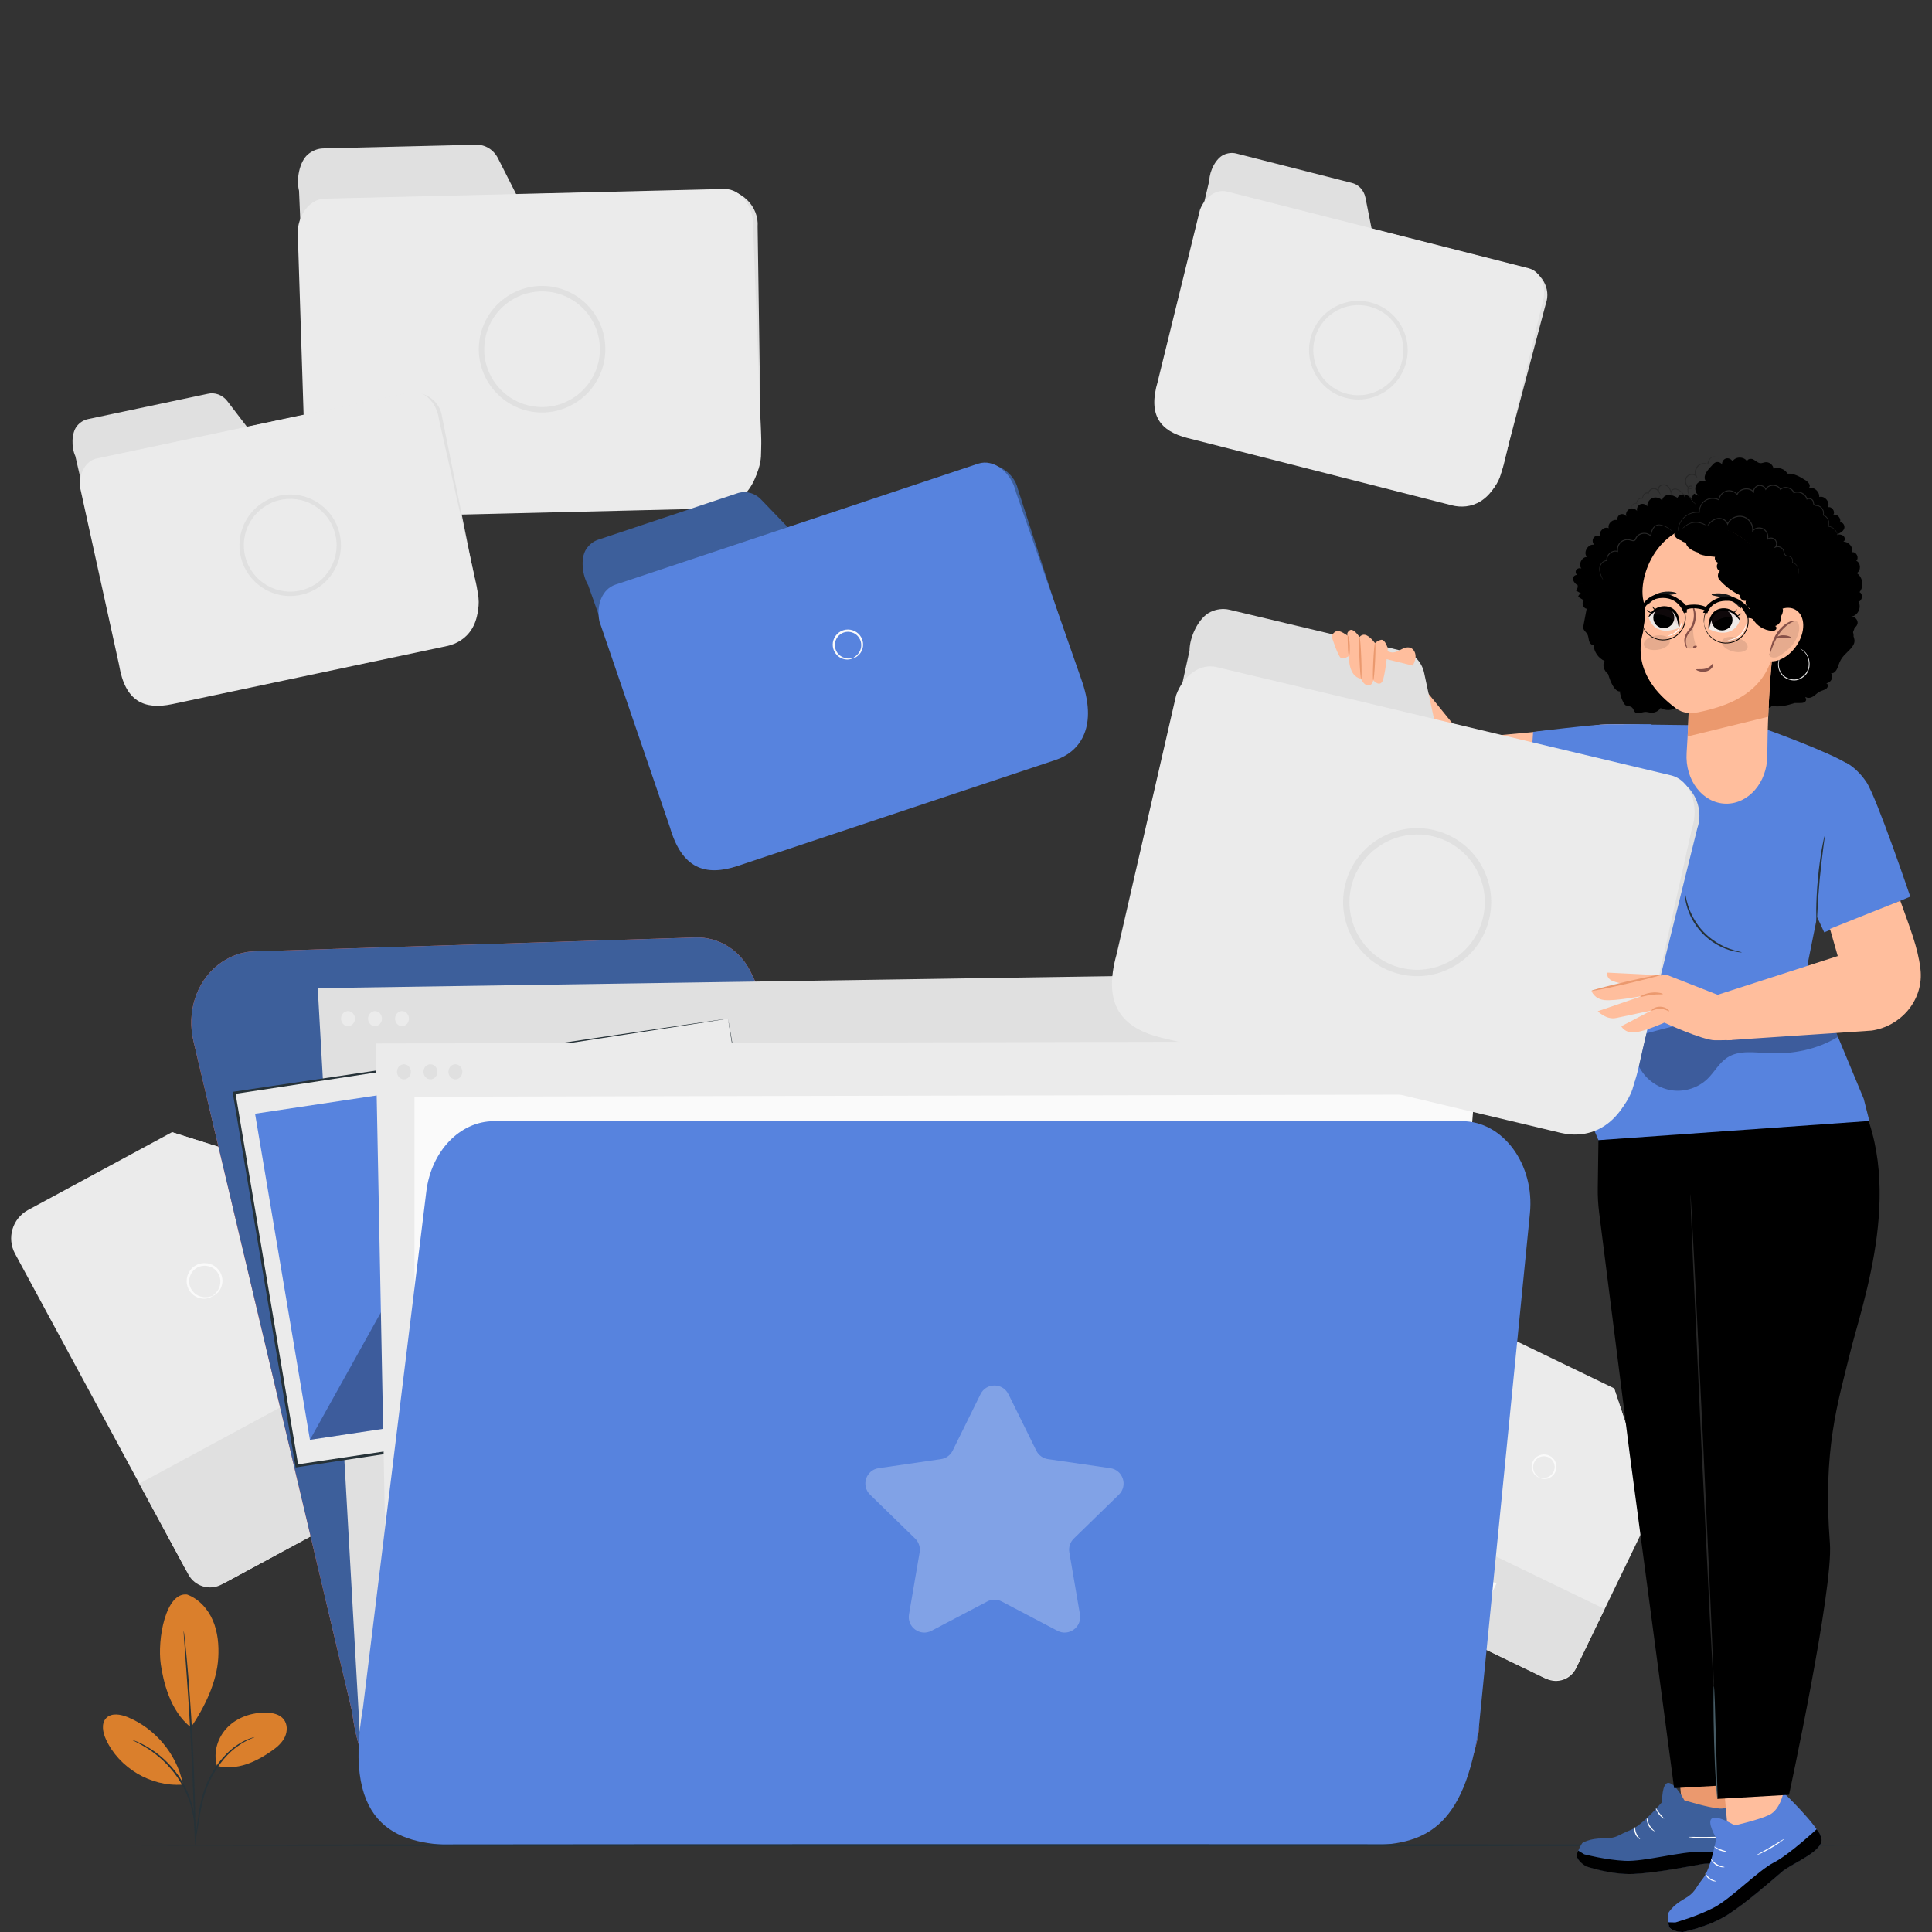<?xml version="1.0" encoding="UTF-8"?>
<svg xmlns="http://www.w3.org/2000/svg" xmlns:xlink="http://www.w3.org/1999/xlink" viewBox="0 0 500 500">
  <rect x="0" y="0" width="500" height="500" fill="#333333" stroke="none"/>
  <defs>
    <style>
      .cls-1 {
        fill: #5780da;
      }

      .cls-2 {
        fill: #fafafa;
      }

      .cls-3 {
        fill: #3d5f9b;
      }

      .cls-4 {
        fill: #263238;
      }

      .cls-5 {
        opacity: .3;
      }

      .cls-6 {
        fill: #eb996e;
      }

      .cls-7 {
        fill: #5783de;
      }

      .cls-8 {
        fill: #fff;
      }

      .cls-9 {
        fill: #efe9e6;
      }

      .cls-10 {
        opacity: .25;
      }

      .cls-11 {
        fill: #da7f2c;
      }

      .cls-12 {
        fill: #e0e0e0;
      }

      .cls-13 {
        fill: #875149;
      }

      .cls-14 {
        fill: none;
      }

      .cls-15 {
        fill: #455a64;
      }

      .cls-16 {
        isolation: isolate;
      }

      .cls-17 {
        fill: #282828;
      }

      .cls-18 {
        fill: #ffbe9d;
      }

      .cls-19 {
        fill: #191919;
      }

      .cls-20 {
        fill: #83495e;
      }

      .cls-21 {
        fill: #ebebeb;
      }

      .cls-22 {
        opacity: .1;
      }

      .cls-23 {
        mix-blend-mode: multiply;
        opacity: .11;
      }

      .cls-24 {
        clip-path: url(#clippath);
      }

      .cls-25 {
        fill: #ff725e;
      }
    </style>
    <clipPath id="clippath">
      <path class="cls-14" d="M426.67,159.7s1.11,5.45,7.89,2.79c.26-2.94-3.13-8.63-7.89-2.79Z"/>
    </clipPath>
  </defs>
  <g class="cls-16">
    <g id="composiciones">
      <g>
        <g>
          <path class="cls-12" d="M300.47,99.83l12.51-53.18c.04-2.35,1.65-5.65,3.72-6.59,1.03-.47,2.17-.61,3.27-.33l29.77,7.58c1.83.4,3.24,1.89,3.63,3.82l1.6,8.04,38.95,9.95c5.29.88,7.49,5.78,6.15,9.44l-11.87,44.85c-1.89,5.18-7.56,8-12.07,6.85l-68.84-17.51c-4.73-1.2-7.66-6.38-6.8-12.93Z"/>
          <path class="cls-21" d="M299.61,98.77l10.94-44.48c1.29-3.41,4.27-5.42,7.01-4.72l78.07,19.86c3.3.84,4.91,5.24,3.44,9.4l-9.86,41.21c-2.61,10.25-8.84,11.92-13.5,10.73l-68.41-17.41c-7.03-1.79-10.27-5.87-7.68-14.6Z"/>
          <path class="cls-12" d="M351.54,103.39c-1.24,0-2.49-.18-3.74-.56-6.73-2.07-10.52-9.22-8.45-15.94,2.06-6.73,9.22-10.52,15.94-8.45,3.26,1,5.93,3.21,7.53,6.22,1.6,3.01,1.92,6.46.92,9.72h0c-1.68,5.48-6.75,9.02-12.21,9.02ZM351.55,78.96c-4.99,0-9.62,3.23-11.16,8.24-1.89,6.15,1.58,12.68,7.72,14.57,6.15,1.89,12.68-1.58,14.57-7.72h0c.91-2.98.61-6.13-.84-8.88-1.46-2.75-3.9-4.77-6.88-5.69-1.14-.35-2.29-.51-3.42-.51Z"/>
        </g>
        <g>
          <path class="cls-21" d="M117.85,377.36l-58.71,31.74c-4.06,2.19-9.12.68-11.32-3.38L3.89,324.46c-2.19-4.06-.68-9.12,3.38-11.32l37.24-20.13,44.88,14.13,31.84,58.9c2.19,4.06.68,9.12-3.38,11.32Z"/>
          <path class="cls-2" d="M55.02,335.38c-.03-.05.31-.25.78-.73.46-.47,1.05-1.3,1.2-2.46.17-1.14-.21-2.63-1.37-3.63-1.12-1.01-3.03-1.36-4.57-.51-1.56.82-2.31,2.61-2.07,4.1.2,1.52,1.24,2.65,2.29,3.14,1.06.51,2.07.47,2.72.35.66-.13,1-.31,1.03-.25.02.03-.28.29-.96.52-.67.22-1.78.35-2.99-.16-1.2-.48-2.45-1.73-2.72-3.49-.31-1.72.55-3.85,2.38-4.82,1.82-1,4.07-.56,5.33.65,1.32,1.19,1.69,2.93,1.43,4.19-.24,1.3-.96,2.15-1.51,2.59-.56.44-.95.55-.96.52Z"/>
          <path class="cls-12" d="M38.91,362.12h83.44v26.74c0,3.51-2.85,6.36-6.36,6.36H45.26c-3.51,0-6.36-2.85-6.36-6.36v-26.74h0Z" transform="translate(-170.36 83.89) rotate(-28.39)"/>
          <path class="cls-21" d="M44.51,293.01l12.36,22.87c2.04,3.77,6.75,5.18,10.53,3.14l21.99-11.88-44.88-14.13Z"/>
          <g>
            <path class="cls-2" d="M75.35,373.02l2.64-1.43,6.17,11.42-2.64,1.43-6.17-11.42Z"/>
            <path class="cls-2" d="M84.49,370.83l1.63,3.02,5.29-2.86,1.15,2.12-5.29,2.86,2.25,4.16-2.64,1.43-6.17-11.42,8.63-4.66,1.15,2.12-5.99,3.24Z"/>
          </g>
        </g>
        <g>
          <path class="cls-21" d="M400.16,434.46l-41.49-20.05c-2.87-1.39-4.07-4.83-2.68-7.7l27.75-57.43c1.39-2.87,4.83-4.07,7.7-2.68l26.31,12.71,10.23,30.83-20.11,41.63c-1.39,2.87-4.83,4.07-7.7,2.68Z"/>
          <path class="cls-2" d="M398.27,382.32s.26.07.72.14c.45.07,1.15.06,1.86-.32.71-.37,1.39-1.18,1.48-2.23.12-1.03-.46-2.24-1.56-2.76-1.09-.54-2.4-.24-3.13.5-.77.73-.98,1.77-.83,2.55.14.8.57,1.35.9,1.66.34.31.58.44.56.48,0,.02-.28-.04-.68-.33-.39-.28-.91-.85-1.12-1.74-.22-.86-.02-2.07.86-2.94.84-.87,2.37-1.25,3.66-.61,1.3.61,1.96,2.05,1.79,3.25-.13,1.22-.96,2.13-1.77,2.5-.82.39-1.59.33-2.06.2-.48-.13-.69-.31-.68-.33Z"/>
          <path class="cls-12" d="M355.58,402.73h57.61v16.49c0,3.51-2.85,6.36-6.36,6.36h-44.89c-3.51,0-6.36-2.85-6.36-6.36v-16.49h0Z" transform="translate(218.45 -125.98) rotate(25.79)"/>
          <path class="cls-21" d="M417.74,359.32l-7.81,16.16c-1.29,2.67-.17,5.87,2.49,7.16l15.54,7.51-10.23-30.83Z"/>
          <g>
            <path class="cls-2" d="M380.1,411.17l1.71.82-1.58,3.27c-1.21.24-2.6,0-3.76-.55-2.54-1.23-3.56-3.87-2.39-6.3,1.18-2.43,3.88-3.27,6.45-2.03,1.42.68,2.36,1.74,2.7,3.03l-1.73.53c-.29-.91-.83-1.52-1.65-1.92-1.57-.76-3.15-.23-3.89,1.31-.73,1.51-.18,3.1,1.37,3.85.51.25,1.02.38,1.62.36l1.14-2.36Z"/>
            <path class="cls-2" d="M385.41,408.92l1.87.9-3.9,8.07-1.87-.9,3.9-8.07Z"/>
          </g>
        </g>
        <g>
          <path class="cls-12" d="M80.36,119.43l-2.97-70.05c-.76-2.92.08-7.55,2.31-9.43,1.11-.94,2.47-1.5,3.93-1.54l39.42-.95c2.4-.13,4.66,1.22,5.81,3.47l4.76,9.39,51.58-1.2c6.85-.75,11.26,4.54,10.87,9.54l.87,59.54c-.54,7.06-6.57,12.5-12.55,12.65l-91.14,2.2c-6.26.15-11.68-5.23-12.89-13.62Z"/>
          <path class="cls-21" d="M78.93,118.43l-1.89-58.76c.42-4.66,3.41-8.17,7.02-8.26l103.36-2.5c4.37-.11,7.89,4.77,7.5,10.42l2.09,54.34c.33,13.57-6.79,17.79-12.97,17.94l-90.57,2.19c-9.31.23-14.73-3.7-14.55-15.38Z"/>
          <path class="cls-12" d="M144.7,106.15c-1.53.43-3.15.64-4.81.6-9.03-.22-16.19-7.75-15.97-16.78.22-9.03,7.75-16.19,16.77-15.97,4.37.11,8.44,1.91,11.46,5.08,3.02,3.17,4.62,7.32,4.51,11.69h0c-.18,7.36-5.22,13.48-11.96,15.37ZM136.25,75.96c-6.16,1.73-10.76,7.32-10.93,14.05-.2,8.25,6.34,15.13,14.59,15.33,8.25.21,15.13-6.34,15.33-14.59h0c.1-4-1.36-7.79-4.12-10.69-2.76-2.9-6.48-4.55-10.47-4.64-1.52-.04-3,.16-4.4.55Z"/>
        </g>
        <g>
          <path class="cls-12" d="M32.12,172.82l-12.63-54.79c-1.03-2.19-1.04-5.97.43-7.78.74-.91,1.73-1.55,2.87-1.79l30.94-6.54c1.87-.46,3.86.27,5.09,1.88l5.13,6.7,40.49-8.52c5.29-1.6,9.54,1.93,9.97,5.92l9.43,46.81c.61,5.64-3.34,10.82-8.04,11.81l-71.53,15.12c-4.91,1.04-9.98-2.41-12.16-8.85Z"/>
          <path class="cls-21" d="M30.85,172.24l-10.12-46.05c-.36-3.73,1.48-6.94,4.32-7.54l81.12-17.15c3.43-.73,6.92,2.6,7.44,7.11l9.63,42.54c2.25,10.65-2.74,15.02-7.59,16.05l-71.08,15.03c-7.3,1.54-12.16-.75-13.73-9.99Z"/>
          <path class="cls-12" d="M80.9,152.9c-1.14.56-2.39.97-3.71,1.18-7.15,1.15-13.9-3.73-15.05-10.88-1.15-7.15,3.73-13.9,10.88-15.05,3.46-.56,6.94.27,9.78,2.32,2.84,2.06,4.72,5.09,5.27,8.56h0c.94,5.83-2.13,11.39-7.17,13.87ZM69.81,130.34c-4.61,2.27-7.41,7.35-6.55,12.68,1.05,6.53,7.22,10.99,13.76,9.94,6.54-1.05,11-7.22,9.94-13.76h0c-.51-3.16-2.22-5.94-4.82-7.82-2.6-1.88-5.77-2.63-8.94-2.12-1.21.19-2.35.56-3.39,1.08Z"/>
        </g>
        <g>
          <path class="cls-3" d="M174.61,214.72l-22.39-63.28c-1.51-2.46-2.05-6.94-.54-9.28.76-1.17,1.84-2.07,3.17-2.51l35.81-11.94c2.16-.8,4.61-.2,6.29,1.54l6.99,7.26,46.87-15.58c6.06-2.61,11.58,1,12.63,5.68l17.52,54.25c1.49,6.61-2.5,13.29-7.93,15.1l-82.8,27.61c-5.69,1.9-12.16-1.51-15.62-8.85Z"/>
          <path class="cls-7" d="M173.37,214.09l-18.23-53.25c-.93-4.38.82-8.44,4.11-9.53l93.9-31.31c3.97-1.33,8.56,2.15,9.79,7.43l17.17,49.15c4.11,12.32-1.22,18.19-6.83,20.06l-82.28,27.44c-8.46,2.82-14.52.75-17.63-9.99Z"/>
          <path class="cls-2" d="M220.62,170.36s.29-.16.75-.49c.45-.32,1.06-.93,1.36-1.88.31-.92.21-2.22-.61-3.22-.78-1-2.32-1.58-3.73-1.09-1.42.46-2.3,1.84-2.33,3.11-.05,1.29.64,2.39,1.45,2.95.81.58,1.66.7,2.21.69.57-.01.88-.11.9-.06.01.03-.28.2-.88.29-.59.09-1.53.03-2.47-.57-.93-.57-1.79-1.8-1.76-3.31-.01-1.48,1.02-3.12,2.69-3.66,1.66-.57,3.47.13,4.35,1.32.93,1.19.98,2.68.58,3.7-.39,1.04-1.11,1.65-1.63,1.94-.53.29-.87.32-.88.29Z"/>
        </g>
        <g>
          <path class="cls-25" d="M91.13,443.04l-41.07-173.64c-1.72-7.27.6-15.1,6.28-19.62,2.84-2.26,6.27-3.57,9.92-3.57l113.7-3.59c6.02-.19,11.6,3.29,14.32,8.94l11.34,23.53,144.4.14c10.6,0,21.74,14.72,20.48,27.07l12.32,144.68c-1.78,17.44-17.18,30.57-32.16,30.57H122.54c-15.67,0-28.91-13.66-31.41-34.51Z"/>
          <path class="cls-3" d="M91.13,443.04l-41.07-173.64c-1.72-7.27.6-15.1,6.28-19.62,2.84-2.26,6.27-3.57,9.92-3.57l113.7-3.59c6.02-.19,11.6,3.29,14.32,8.94l11.34,23.53,144.4.14c10.6,0,21.74,14.72,20.48,27.07l12.32,144.68c-1.78,17.44-17.18,30.57-32.16,30.57H122.54c-15.67,0-28.91-13.66-31.41-34.51Z"/>
          <g>
            <polygon class="cls-12" points="93.09 448.1 82.23 255.73 351.54 251.66 360.98 444.45 93.09 448.1"/>
            <path class="cls-21" d="M91.86,263.62c0,1.07-.81,1.95-1.8,1.95s-1.8-.87-1.8-1.95.81-1.95,1.8-1.95,1.8.87,1.8,1.95Z"/>
            <path class="cls-21" d="M98.85,263.62c0,1.07-.81,1.95-1.8,1.95s-1.8-.87-1.8-1.95.81-1.95,1.8-1.95,1.8.87,1.8,1.95Z"/>
            <path class="cls-21" d="M105.84,263.62c0,1.07-.81,1.95-1.8,1.95s-1.8-.87-1.8-1.95.81-1.95,1.8-1.95,1.8.87,1.8,1.95Z"/>
          </g>
          <g>
            <g>
              <polygon class="cls-21" points="188.4 263.62 204.65 360.16 76.83 379.36 60.58 282.82 188.4 263.62"/>
              <path class="cls-4" d="M188.4,263.62s-.21.04-.62.11c-.42.07-1.01.16-1.79.29-1.59.25-3.92.61-6.94,1.08-6.07.93-14.93,2.29-26.15,4.01-22.44,3.41-54.34,8.26-92.26,14.02l.28-.36c4.85,28.73,10.4,61.67,16.28,96.53h0s-.43-.28-.43-.28c47.32-7.09,91.3-13.67,127.83-19.14l-.26.34c-4.83-29.08-8.83-53.19-11.62-70.04-1.38-8.43-2.47-15.05-3.21-19.58-.36-2.25-.64-3.98-.83-5.17-.19-1.17-.27-1.8-.27-1.8,0,0,.12.57.32,1.72.21,1.17.5,2.88.89,5.1.78,4.51,1.91,11.1,3.36,19.49,2.88,16.89,7,41.04,11.97,70.18l.05.29-.31.05c-36.52,5.5-80.49,12.13-127.81,19.26l-.37.06-.06-.35h0c-5.85-34.87-11.38-67.81-16.2-96.55l-.05-.31.33-.05c38.03-5.65,70.02-10.4,92.53-13.74,11.2-1.65,20.04-2.95,26.11-3.84,3-.43,5.3-.77,6.88-1,.76-.11,1.35-.19,1.76-.25.39-.05.58-.07.58-.07Z"/>
            </g>
            <polygon class="cls-7" points="80.21 372.62 199.05 354.77 184.85 270.38 66.01 288.23 80.21 372.62"/>
            <g class="cls-5">
              <polygon points="80.21 372.62 112.89 313.93 144.13 342.89 158.61 322.73 199.05 354.77 80.21 372.62"/>
            </g>
            <g class="cls-5">
              <path d="M148.44,302.01c.82,4.88-2.7,9.47-7.87,10.25-5.17.78-10.02-2.55-10.84-7.44-.82-4.88,2.7-9.47,7.87-10.25,5.17-.78,10.02,2.55,10.84,7.43Z"/>
            </g>
          </g>
          <polygon class="cls-21" points="100.86 457.23 97.22 270.05 372.67 269.47 371.54 454.44 100.86 457.23"/>
          <path class="cls-12" d="M113.19,277.38c0,1.07-.81,1.95-1.8,1.95s-1.8-.87-1.8-1.95.81-1.95,1.8-1.95,1.8.87,1.8,1.95Z"/>
          <path class="cls-12" d="M119.65,277.38c0,1.07-.81,1.95-1.8,1.95s-1.8-.87-1.8-1.95.81-1.95,1.8-1.95,1.8.87,1.8,1.95Z"/>
          <path class="cls-12" d="M106.34,277.38c0,1.07-.81,1.95-1.8,1.95s-1.8-.87-1.8-1.95.81-1.95,1.8-1.95,1.8.87,1.8,1.95Z"/>
          <polygon class="cls-2" points="107.27 461.79 107.27 283.83 381.58 283.25 366.85 465.62 107.27 461.79"/>
          <path class="cls-7" d="M93.92,442.09l16.41-133.73c1.28-10.46,8.73-18.2,17.5-18.2h250.55c10.6,0,18.82,11.17,17.56,23.86l-13.12,132.12c-3.84,27.48-14.39,31.41-29.37,31.41H119.3c-15.67,0-30.83-3.93-25.39-35.46Z"/>
          <g class="cls-10">
            <path class="cls-8" d="M260.98,360.81l7.21,14.61c.59,1.19,1.72,2.01,3.03,2.2l16.12,2.34c3.3.48,4.61,4.53,2.23,6.85l-11.67,11.37c-.95.92-1.38,2.25-1.16,3.56l2.75,16.06c.56,3.28-2.88,5.79-5.83,4.24l-14.42-7.58c-1.17-.62-2.57-.62-3.74,0l-14.42,7.58c-2.95,1.55-6.39-.95-5.83-4.24l2.75-16.06c.22-1.3-.21-2.63-1.16-3.56l-11.67-11.37c-2.38-2.32-1.07-6.37,2.23-6.85l16.12-2.34c1.31-.19,2.44-1.01,3.03-2.2l7.21-14.61c1.47-2.99,5.73-2.99,7.21,0Z"/>
          </g>
        </g>
        <path class="cls-4" d="M28.95,477.55c0-.16,102.99-.29,230-.29s230.02.13,230.02.29-102.96.29-230.02.29-230-.13-230-.29Z"/>
        <g>
          <path class="cls-6" d="M432.72,438.79c.14,1.05,2.72,30.33,2.72,30.33h13.42l2.35-30.21-18.48-.12Z"/>
          <g>
            <g>
              <path class="cls-3" d="M410.47,482.96s6.48,2.23,12.28,1.97c5.81-.26,14.51-1.96,17.71-2.55,3.2-.59,12.18.87,13.16-2.31.98-3.18-2.52-15.19-2.52-15.19,0,0-2.92,3.42-6.07,3.17-3.15-.25-9.13-2.15-9.13-2.15,0,0-2.23-4.27-4.03-4.5-1.8-.23-1.74,4.98-1.74,4.98,0,0-5.09,6.06-8.28,7.29s-3.4,2.16-6.96,2.11c-3.56-.05-5.4,1.2-5.4,1.2,0,0-1.93,2.86-1.21,3.95.72,1.09,2.19,2.03,2.19,2.03Z"/>
              <path d="M408.24,480.87c.62,1.21,2.21,2.14,2.21,2.14,0,0,6.48,2.23,12.28,1.97,5.81-.26,14.51-1.96,17.71-2.55,3.2-.59,12.18.87,13.16-2.31.28-.87.32-1.77.14-2.7,0,0-9.47,2.14-13.92,1.89-4.44-.25-14.25,2.52-19.27,2.28-5.02-.24-10.55-1.69-10.55-1.69l-1.56-.96c-.27.73-.58,1.23-.2,1.93Z"/>
            </g>
            <path class="cls-8" d="M423.07,472.85c.09,0,.05.82.44,1.68.38.87.99,1.37.93,1.44-.03.07-.79-.35-1.21-1.3-.42-.94-.24-1.83-.17-1.82Z"/>
            <path class="cls-8" d="M426.24,470.38c.09-.01.11.97.67,1.96.54,1,1.35,1.51,1.3,1.58-.02.07-.97-.35-1.56-1.43-.6-1.07-.49-2.13-.41-2.12Z"/>
            <path class="cls-8" d="M428.56,467.99c.08-.04.43.65,1.01,1.38.58.74,1.16,1.23,1.11,1.3-.04.07-.74-.34-1.35-1.11-.61-.77-.85-1.55-.77-1.58Z"/>
            <path class="cls-8" d="M445.27,475.38s-.46.12-1.21.19c-.75.07-1.79.13-2.94.14-1.15,0-2.18-.05-2.92-.11-.74-.07-1.2-.14-1.19-.18.01-.09,1.85.01,4.13,0,2.28,0,4.13-.12,4.13-.03Z"/>
          </g>
          <path class="cls-18" d="M444.52,444.38c.14,1.05,2.72,30.33,2.72,30.33h13.42l2.35-30.21-18.48-.12Z"/>
          <g>
            <g>
              <path class="cls-1" d="M435.51,499.95s6.72-1.32,11.61-4.47c4.89-3.14,11.56-8.99,14.03-11.11,2.47-2.12,10.97-5.37,10.21-8.61-.75-3.24-9.81-11.86-9.81-11.86,0,0-.81,4.42-3.66,5.79-2.85,1.37-8.97,2.73-8.97,2.73,0,0-4.07-2.57-5.75-1.86-1.68.7,1,5.18,1,5.18,0,0-1.35,7.8-3.49,10.46s-1.85,3.58-4.96,5.33c-3.1,1.75-4.07,3.75-4.07,3.75,0,0-.23,3.45.94,4.02,1.17.57,2.91.65,2.91.65Z"/>
              <path d="M432.54,499.26c1.14.74,2.99.74,2.99.74,0,0,6.72-1.32,11.61-4.47,4.89-3.14,11.56-8.99,14.03-11.11,2.47-2.12,10.97-5.37,10.21-8.61-.2-.89-.61-1.69-1.24-2.4,0,0-7.11,6.61-11.08,8.62-3.97,2.01-11.06,9.34-15.52,11.66-4.46,2.32-9.97,3.84-9.97,3.84l-1.83-.05c.13.77.12,1.35.79,1.77Z"/>
            </g>
            <path class="cls-8" d="M441.33,484.87c.08-.05.45.68,1.23,1.23.76.57,1.55.68,1.53.77,0,.08-.86.09-1.7-.52-.84-.6-1.13-1.46-1.06-1.48Z"/>
            <path class="cls-8" d="M442.82,481.14c.07-.06.58.78,1.57,1.35.97.59,1.93.63,1.92.72.02.08-1.01.18-2.06-.45-1.06-.62-1.49-1.6-1.42-1.62Z"/>
            <path class="cls-8" d="M443.63,477.91c.05-.07.7.35,1.57.69.87.35,1.63.48,1.61.57,0,.08-.81.08-1.72-.28-.91-.36-1.51-.91-1.46-.97Z"/>
            <path class="cls-8" d="M461.79,475.9s-.34.33-.95.78c-.61.44-1.48,1.02-2.47,1.59-.99.58-1.91,1.05-2.58,1.37-.68.32-1.11.48-1.12.44-.03-.08,1.61-.92,3.57-2.08,1.96-1.15,3.51-2.18,3.56-2.1Z"/>
          </g>
        </g>
        <g>
          <path d="M479.61,281.4l-65.93,13.39-.18,12.75c-.03,2.09.09,4.18.35,6.25l7.9,62.37,11.51,86.61,11.07-.62.13,3.41,18.54-1.07s11.5-53.23,10.58-65.06c-1.88-24.27,2.09-36.45,5.11-48.87,3.25-13.41,15.19-45.22.91-69.16Z"/>
          <path class="cls-17" d="M437.48,309.01s-.01.11,0,.33c0,.24.01.56.02.97.03.88.08,2.14.13,3.74.14,3.27.33,7.96.57,13.74.53,11.63,1.27,27.65,2.08,45.34.87,17.7,1.65,33.72,2.22,45.35.31,5.78.55,10.47.73,13.74.1,1.6.17,2.85.22,3.73.03.41.05.73.07.97.02.22.03.33.04.33s.01-.11,0-.33c0-.24-.01-.56-.02-.97-.03-.88-.08-2.14-.13-3.74-.14-3.27-.33-7.96-.57-13.74-.53-11.63-1.27-27.65-2.08-45.35-.87-17.69-1.65-33.71-2.22-45.34-.31-5.78-.55-10.47-.73-13.74-.1-1.6-.17-2.85-.22-3.74-.03-.41-.05-.73-.07-.97-.02-.22-.03-.33-.04-.33Z"/>
          <path class="cls-15" d="M443.54,436.37s-.06.41-.07,1.15c0,.84-.01,1.89-.02,3.13,0,2.64.05,6.29.16,10.33.11,4.03.28,7.68.46,10.32.09,1.32.17,2.39.24,3.12.07.74.13,1.14.16,1.14s.04-.41.03-1.15c-.02-.84-.05-1.89-.09-3.13-.08-2.75-.19-6.34-.31-10.32-.12-3.98-.22-7.57-.3-10.32-.06-1.24-.1-2.29-.14-3.13-.04-.74-.08-1.15-.12-1.15Z"/>
        </g>
        <path class="cls-18" d="M379.04,191.09s31.03-2.77,33.86-3.36c2.83-.58,11.5-.22,11.5-.22l-10.14,28.36-41.95-4.85c-7.25-2.38-13.13-15.92-13.13-15.92l-13.76-26.15,14.62-1.29,19.01,23.43Z"/>
        <g>
          <path class="cls-7" d="M456.98,188.71c.54.18,16.66,6,21.34,9.08,3.31,2.17,3.62,7.72,2.01,11.33l-8.03,18.04-4.48,22.3,14.51,34.9,1.46,5.75-70.12,4.96-3.08-7.27,3.66-32.99v-41.47l10.14-25.84,17.37.22,15.21.98Z"/>
          <g class="cls-5">
            <path d="M418.82,270.11c.69-.81,1.78-1.14,2.8-1.44,12.66-3.65,25.56-6.51,38.6-8.35,3.03-.43,6.19-.79,9.09.19,2.9.98,6.21,3.75,5.93,6.8l.42,1.02c-5.3,3.25-11.58,4.51-17.79,4.24-3.7-.16-7.75-.89-10.86,1.13-2.1,1.37-3.31,3.75-5.11,5.5-2.35,2.28-5.77,3.41-9.03,3-3.25-.41-6.28-2.33-8.06-5.08-.99-1.52-1.86-3.47-3.64-3.81-.75-.14-1.59.03-2.23-.38-.9-.57-.83-2-.13-2.81Z"/>
          </g>
          <path class="cls-7" d="M477.69,197.37s2.72,1.14,5.34,5.04,11.35,29.64,11.35,29.64l-22.27,9.24-5.53-11.83,11.11-32.1Z"/>
          <path class="cls-4" d="M472.24,216.27s-.12.3-.25.86c-.13.56-.29,1.37-.47,2.38-.36,2.02-.76,4.82-1.05,7.93-.29,3.11-.41,5.94-.43,7.99-.01,1.02,0,1.85.02,2.42.02.57.05.89.08.89.07,0,.13-1.26.24-3.3.11-2.04.28-4.85.57-7.95.29-3.1.64-5.9.9-7.92.27-2.02.44-3.28.37-3.29Z"/>
          <path class="cls-4" d="M436.05,231.01s-.04.33.01.91c.05.58.18,1.43.45,2.45.53,2.03,1.77,4.77,4.01,7.12,2.24,2.35,4.92,3.72,6.92,4.35,1,.32,1.84.49,2.42.57.58.08.91.09.91.06.02-.09-1.28-.24-3.22-.95-1.93-.7-4.5-2.08-6.67-4.36-2.17-2.28-3.42-4.92-4.03-6.88-.62-1.97-.7-3.27-.79-3.26Z"/>
          <path class="cls-7" d="M416.35,187.44c-3.94.03-19.58,1.97-19.58,1.97l-1.68,25.37,19.17,2.33,13.16-29.67s-7.13-.03-11.06,0Z"/>
        </g>
        <g>
          <path d="M407.08,149.66c.05-.5.6-.9,1.05-.87-.29-.27-.43-.71-.3-1.08.19-.55.92-.83,1.43-.57-.85-1.08.05-2.98,1.43-3-1.07-1.23.36-3.54,1.94-3.13-.5-.44-.6-1.26-.23-1.81s1.17-.76,1.76-.46c-.52-1.18,1.02-2.63,2.17-2.04-.34-1.22,1.11-2.52,2.29-2.05-.18-.58.14-1.28.7-1.52.56-.24,1.29.02,1.58.55-.26-.71.09-1.59.76-1.93.67-.35,1.58-.12,2.02.5-.19-.67.17-1.44.8-1.73s1.45-.04,1.83.54c-.06-.92.53-1.85,1.39-2.18.86-.33,1.92-.04,2.5.69-.06-.82.8-1.47,1.63-1.5.82-.03,1.59.37,2.32.76.26-.67,1.09-.96,1.79-.85.71.11,1.32.54,1.91.95.09-.43.29-.83.59-1.16.43.18.86.37,1.28.55-.86-.54-1.23-1.75-.81-2.68.42-.93,1.56-1.46,2.54-1.17-.76-1,.12-2.39.97-3.31.25-.27.5-.55.75-.82.23-.25.46-.5.76-.65.62-.3,1.44-.02,1.76.59-.12-.67.31-1.4.96-1.61.65-.21,1.43.13,1.72.74.77-1.32,3.04-1.31,3.79.03,0-.69,1.03-.85,1.63-.52.61.33,1.12.92,1.81.95.42.02.82-.18,1.23-.24,1.01-.15,2.05.66,2.16,1.67,1.3-.51,2.92.07,3.61,1.28,1.7-.11,3.27.83,4.71,1.74.69.43,1.44,1.34.86,1.91,1.35-.26,2.77,1.03,2.65,2.4,1.41-.45,2.92,1.36,2.23,2.66,1-.31,2.01,1.07,1.42,1.93,1.05-.3,2.16,1.01,1.69,2,.8-.23,1.43.9,1.09,1.66-.34.76-1.18,1.14-1.94,1.46.61-.06,1.27-.05,1.75.33.47.38.53,1.27-.02,1.53,1.37-.07,2.61,1.37,2.32,2.72,1.08-.19,1.87,1.49,1.04,2.2,1.21.54,1.29,2.57.12,3.2,1.58,1.01,1.94,3.49.72,4.92.97.48.77,2.23-.29,2.48.93,1.45-.18,3.71-1.89,3.86.85-.07,1.67.68,1.69,1.53,0,.57-.35,1.1-.84,1.37,0,.05,0,.11,0,.17-.05.33-.26.62-.33.95,0,.02,0,.05,0,.07.09.26.14.53.13.81,0,.06-.01.12-.02.18.1.33.22.66.25,1,.13,1.56-1.58,2.72-2.7,3.96-.63.7-1.1,1.51-1.38,2.37-.33,1.01-.84,2.39-2,2.25.82.86.04,2.47-1.24,2.59.61.16.52,1.01.04,1.39s-1.17.48-1.73.77c-.62.32-1.07.85-1.65,1.23-.58.38-1.44.57-1.96.16-.03.07-.06.13-.1.19,0,0,0,0,0,0,.35.25.23.84-.12,1.1-.34.25-.81.27-1.23.27-.47,0-.95,0-1.42.01-1.93.62-3.94,1.11-5.89.75-.74.79-2.17.98-3.1.43-1.14.72-2.7.87-3.95.37-1.25-.5-2.13-1.62-2.23-2.84-.57-.1-1.13-.19-1.7-.29-2.07.68-4.13,1.36-6.2,2.04-1.29.42-2.74.85-3.97.36-.86.76-2.35.85-3.28.21-1.22.92-3.11,1.03-4.39.25-.48.81-1.55,1.32-2.55,1.21-.46-.05-.9-.21-1.36-.2-.89.02-1.9.64-2.59.15-.41-.29-.44-.83-.78-1.19-.4-.43-1.1-.48-1.7-.65-.6-.17-1.7-3.08-1.48-3.61-1.43.08-2.48-2.39-3.11-4.5-1.02-.79-1.59-2.29-.9-3.38-1.61-.71-2.76-2.37-2.85-4.12-.59.05-1.04-.55-1.19-1.13-.15-.58-.15-1.21-.45-1.72-.28-.48-.8-.81-.97-1.33-.11-.36-.04-.75.03-1.11.26-1.37.52-2.74.78-4.1-.93-.16-1.39-1.49-.75-2.19-.48-.31-.97-.61-1.45-.92.09-.38.36-.71.71-.88-.43-.24-.86-.48-1.29-.73.4-.36.57-.94.43-1.46.83-.22,1.66-.44,2.49-.66l-2.62.69c-.56-.43-1.1-1.05-1.03-1.75Z"/>
          <path class="cls-17" d="M444.71,118.65s-.07-.07-.21-.18c-.14-.11-.39-.23-.72-.24-.33-.01-.76.09-1.09.44-.33.34-.55.87-.57,1.46v.15s-.14-.06-.14-.06c-.67-.3-1.62-.24-2.31.33-.69.55-1,1.67-.59,2.59l.33.72-.54-.58c-.38-.41-1.08-.49-1.63-.23-.71.28-1.01,1.09-.87,1.78.06.35.21.68.41.95.2.26.48.53.75.53.12,0,.24-.09.27-.19.03-.1-.04-.19-.16-.21-.25-.04-.52.17-.61.42-.2.54-.06,1.11.11,1.59.34.97.86,1.65,1.24,2.08.39.43.65.62.63.64,0,0-.07-.04-.2-.13-.12-.1-.3-.24-.51-.45-.41-.41-.96-1.09-1.34-2.09-.18-.48-.37-1.1-.14-1.73.12-.31.43-.62.85-.56.1.02.21.06.28.16.08.09.1.23.07.34-.07.22-.27.37-.5.37-.22,0-.4-.1-.55-.22-.15-.12-.28-.25-.4-.4-.23-.3-.4-.66-.47-1.05-.07-.39-.04-.81.13-1.19.16-.39.49-.7.88-.87.63-.29,1.45-.21,1.92.3l-.21.14c-.46-1.04-.11-2.26.67-2.87.78-.62,1.82-.67,2.54-.32l-.14.09c.04-.64.28-1.2.66-1.56.37-.37.85-.47,1.2-.44.36.03.62.18.75.31.07.06.11.12.14.16.03.04.04.06.03.07Z"/>
          <path class="cls-17" d="M422.35,131.61s-.03-.04-.07-.14c-.02-.1-.05-.26,0-.45.05-.19.17-.42.39-.61.22-.18.57-.34.95-.21l-.1.08c-.05-.34.08-.73.36-1.02.27-.29.72-.5,1.19-.4l-.12.07c.1-.34.19-.74.47-1.07.14-.17.33-.3.55-.37.22-.07.49-.06.71.08l-.19.08c.09-.62.6-1.19,1.28-1.31.68-.12,1.42.28,1.7.96l.43,1.04-.65-.91c-.09-.13-.16-.29-.19-.45-.09-.53.15-1.07.57-1.37.43-.29.97-.32,1.41-.18.46.14.83.46,1.07.82.24.36.38.77.44,1.16h-.23c.05-.51.49-.83.9-.92.43-.1.83.04,1.15.2.64.35,1.09.79,1.38,1.22.29.43.39.84.38,1.12,0,.14-.02.24-.04.31-.02.07-.03.1-.04.1-.02,0,.03-.15,0-.41-.01-.26-.13-.65-.42-1.05-.29-.39-.75-.82-1.36-1.13-.3-.15-.66-.25-1.01-.16-.34.08-.69.36-.72.74l-.06,1.04-.16-1.03c-.11-.72-.55-1.53-1.36-1.78-.39-.12-.85-.09-1.19.15-.34.23-.54.69-.46,1.11.02.13.08.25.14.35l-.23.12c-.22-.56-.86-.9-1.42-.8-.56.09-1.01.58-1.09,1.09l-.03.19-.16-.1c-.3-.2-.74-.03-.95.23-.24.28-.34.64-.44.98l-.03.1-.1-.02c-.38-.09-.77.08-1.01.32-.25.25-.37.58-.34.87v.13s-.1-.04-.1-.04c-.31-.11-.62,0-.82.16-.21.16-.33.36-.39.54-.11.36.01.56-.02.57Z"/>
          <path class="cls-17" d="M465.27,148.83s.21-.33.21-1.02c-.01-.34-.1-.76-.34-1.18-.24-.42-.66-.85-1.27-1.01l-.08-.02.03-.08c.15-.39.03-.91-.33-1.24-.18-.17-.41-.27-.67-.29-.26-.03-.6-.03-.85-.28-.24-.24-.3-.57-.37-.86-.07-.3-.17-.57-.39-.79-.41-.43-1.13-.64-1.72-.36l-.45.21.32-.38c.38-.46.4-1.24-.03-1.73-.41-.49-1.28-.6-1.82-.18l-.3.23.11-.36c.25-.85-.11-1.9-.92-2.42-.8-.52-2.01-.39-2.7.34l-.26.27.03-.37c.06-.64-.1-1.33-.45-1.93-.32-.54-.78-1-1.32-1.29-.54-.3-1.16-.4-1.75-.34-1.2.12-2.28.89-2.74,1.91l-.13.3-.1-.32c-.17-.55-.63-.96-1.14-1.17-.52-.21-1.09-.25-1.6-.1-1.05.3-1.81,1.11-2.33,1.91l-.06.1-.09-.08c-1.06-.89-2.4-1.16-3.49-1-1.11.15-1.95.72-2.5,1.28-.56.57-.84,1.14-1,1.52-.15.39-.2.62-.21.61,0,0,.02-.23.15-.63.14-.4.41-.99.97-1.58.55-.59,1.41-1.19,2.56-1.36,1.13-.18,2.53.08,3.65,1.01l-.15.02c.53-.83,1.31-1.69,2.44-2.02.56-.16,1.19-.13,1.76.1.56.23,1.09.68,1.28,1.32h-.23c.5-1.13,1.65-1.95,2.94-2.08.64-.07,1.32.05,1.9.37.59.31,1.07.81,1.42,1.38.38.64.55,1.39.48,2.09l-.22-.1c.79-.82,2.11-.96,3.02-.38.91.59,1.3,1.75,1.02,2.7l-.19-.13c.67-.5,1.64-.37,2.14.22.5.6.47,1.48.02,2.03l-.13-.17c.7-.31,1.5-.07,1.96.42.52.51.38,1.28.74,1.66.18.19.46.21.73.24.28.03.57.15.77.35.4.39.53.97.35,1.42l-.05-.1c.65.19,1.08.66,1.33,1.1.25.45.32.89.32,1.24,0,.35-.09.61-.15.78-.08.16-.13.24-.13.24Z"/>
          <path class="cls-17" d="M414.84,150.03s-.09-.12-.22-.37c-.13-.25-.33-.62-.5-1.13-.16-.5-.35-1.18-.14-1.94.11-.37.3-.75.62-1.06.31-.31.76-.55,1.27-.52l-.11.12c-.13-.68.16-1.43.7-1.94.53-.51,1.37-.85,2.18-.59l-.16.14c-.13-.73.07-1.55.56-2.18.49-.64,1.32-1.02,2.15-1.02.33,0,.67.07.97.17.29.09.6.17.79.03.19-.12.25-.46.42-.74.17-.27.4-.49.66-.67,1.03-.68,2.46-.56,3.21.26l-.2.06c.12-.59.27-1.15.52-1.65.24-.5.61-.94,1.1-1.13.48-.21.98-.13,1.39-.02.41.11.78.25,1.09.41.63.31,1.07.67,1.34.92.14.13.24.23.3.31.06.07.09.11.09.12-.03.04-.54-.63-1.79-1.23-.31-.14-.67-.28-1.07-.38-.4-.09-.85-.15-1.27.04-.42.18-.76.58-.98,1.05-.23.48-.37,1.02-.48,1.6l-.04.22-.15-.17c-.66-.72-1.97-.83-2.9-.21-.23.16-.43.36-.58.59-.07.13-.13.24-.19.39-.06.14-.14.31-.31.42-.16.11-.36.13-.53.11-.17-.02-.33-.06-.48-.11-.3-.1-.58-.16-.89-.16-.76,0-1.51.35-1.95.92-.45.57-.63,1.32-.52,1.98l.03.2-.19-.06c-.7-.23-1.46.06-1.95.53-.5.46-.76,1.13-.66,1.73l.02.13h-.13c-.43-.04-.84.16-1.12.44-.29.28-.48.63-.59.97-.21.7-.06,1.36.09,1.85.34,1,.65,1.53.61,1.54Z"/>
          <path class="cls-17" d="M475.59,138.94s.03-.37-.22-1c-.13-.31-.36-.67-.72-1-.36-.32-.87-.61-1.5-.67h-.09s.04-.09.04-.09c.2-.44.22-1.01,0-1.54-.21-.53-.65-1.04-1.28-1.23l-.09-.03.03-.09c.15-.45.09-.98-.17-1.43-.26-.45-.71-.83-1.26-.9-.27-.05-.62,0-.91-.26-.27-.29-.16-.67-.27-.91-.19-.53-.94-.84-1.45-.54l-.13.07-.04-.14c-.32-1.23-1.92-2.1-3.23-1.55l-.12.05-.04-.12c-.41-1.19-2.24-1.73-3.28-.82l-.12.11-.07-.15c-.62-1.25-2.85-1.35-3.58-.03l-.13.24-.1-.25c-.28-.68-1.2-1.12-1.95-.81-.57.23-.97.83-.97,1.43v.35s-.23-.26-.23-.26c-1.1-1.25-3.42-.81-4.02.63l-.08.19-.13-.16c-.67-.8-1.83-1.11-2.77-.79-.94.32-1.63,1.2-1.74,2.13l-.02.17-.15-.08c-1.16-.6-2.58-.45-3.52.25-.96.7-1.44,1.84-1.4,2.87v.11s-.1-.01-.1-.01c-1.45-.15-2.76.37-3.65,1.09-.91.72-1.39,1.65-1.62,2.42-.24.78-.24,1.43-.22,1.86.03.43.09.65.07.66,0,0-.08-.22-.13-.65-.04-.43-.06-1.09.17-1.89.22-.79.7-1.75,1.63-2.51.91-.75,2.26-1.3,3.76-1.16l-.1.1c-.05-1.09.45-2.31,1.46-3.06,1.01-.75,2.51-.92,3.76-.28l-.17.09c.12-1.02.86-1.98,1.89-2.33,1.04-.35,2.29-.02,3.04.86l-.21.03c.34-.81,1.15-1.34,2.01-1.48.85-.15,1.83.07,2.44.78l-.23.09c0-.72.46-1.39,1.13-1.67.9-.37,1.94.14,2.28.95h-.23c.41-.77,1.29-1.12,2.07-1.1.79.01,1.61.41,1.97,1.12l-.2-.04c.58-.52,1.41-.62,2.11-.43.7.18,1.33.68,1.57,1.35l-.16-.07c1.47-.61,3.18.34,3.54,1.71l-.16-.07c.67-.37,1.52,0,1.76.66.11.34.04.67.22.84.17.18.49.17.78.21.63.09,1.13.52,1.4,1,.28.49.35,1.08.17,1.58l-.06-.11c.69.21,1.16.77,1.37,1.34.22.57.19,1.18-.03,1.65l-.05-.09c.66.07,1.19.38,1.55.72.37.35.59.72.71,1.04.13.32.16.59.17.76,0,.18,0,.27,0,.27Z"/>
          <path class="cls-12" d="M465.9,167.9s.07.02.2.07c.13.06.32.16.54.32.43.31,1.03.88,1.38,1.81.31.91.49,2.13.03,3.37-.23.61-.65,1.19-1.2,1.63-.54.45-1.2.82-1.95.96-.76.14-1.5-.03-2.16-.27-.67-.24-1.25-.66-1.65-1.17-.83-1.02-1.03-2.28-.89-3.23.13-.97.53-1.69.9-2.09.18-.21.36-.32.48-.4.13-.06.2-.09.2-.08.02.03-.28.13-.61.55-.33.4-.69,1.11-.79,2.05-.11.92.1,2.11.89,3.06.39.47.93.86,1.56,1.08.63.22,1.34.38,2.02.25.69-.13,1.32-.48,1.83-.9.52-.42.91-.95,1.14-1.52.45-1.15.3-2.34.02-3.22-.31-.89-.87-1.46-1.27-1.79-.41-.33-.69-.45-.68-.47Z"/>
          <g>
            <g>
              <path class="cls-18" d="M436.9,187.78s-.13,2.97-.4,7.06c-.47,7.05,4.18,13.07,10.18,13.15h0c5.82.08,10.64-5.47,10.69-12.33s.38-16.78,1.27-25.5l-21.18,1.12-.56,16.5Z"/>
              <path class="cls-6" d="M457.61,185.5c.15-3.85.53-11.05,1.03-15.34l-21.17.81-.47,13.74s0,2.47-.25,5.88l20.84-5.09Z"/>
              <path class="cls-18" d="M425.33,155.55c.49,2.09.52,4.27.08,6.38-.04.21-.12,1.35-.17,1.56-.58,2.4-3.23,11.22,8.6,19.9,1.63,1.2,3.72,1.34,5.71.93,7.06-1.45,16.36-4.49,19.09-14.34,0,0,4.6-25.79-10.63-32.32-16.22-6.95-24.55,9.86-22.68,17.89Z"/>
            </g>
            <g>
              <path class="cls-19" d="M433.88,153.57c0-.14-.46-.31-1.26-.41-.79-.09-1.93-.11-3.15.27-1.22.38-2.18,1.12-2.68,1.8-.51.68-.58,1.22-.46,1.27.13.07.43-.31.99-.77.55-.47,1.41-.99,2.46-1.32,1.06-.33,2.09-.43,2.85-.52.76-.09,1.25-.17,1.26-.31Z"/>
              <path class="cls-19" d="M442.97,153.89c0,.15.5.27,1.27.41.77.14,1.83.33,2.89.74,1.06.41,1.9,1.01,2.44,1.53.54.51.82.93.96.87.12-.05.08-.6-.39-1.34-.46-.73-1.4-1.56-2.63-2.04-1.23-.47-2.41-.54-3.22-.5-.83.05-1.32.19-1.32.33Z"/>
              <g>
                <g>
                  <path class="cls-9" d="M426.67,159.7s1.11,5.45,7.89,2.79c.26-2.94-3.13-8.63-7.89-2.79Z"/>
                  <path d="M427.42,158.67c.02-.06-.25-.22-.57-.44-.32-.22-.57-.41-.61-.37-.05.04.14.32.48.55.34.24.68.31.7.26Z"/>
                  <g class="cls-24">
                    <circle cx="430.59" cy="159.85" r="2.72"/>
                  </g>
                  <path d="M428.42,158c.05-.04-.09-.3-.31-.59-.22-.29-.45-.49-.5-.46-.05.04.09.3.31.59.22.29.45.49.5.46Z"/>
                  <g class="cls-23">
                    <path class="cls-20" d="M430.94,159.36c1.49.51,2.9,1.59,3.62,3.03.17-2.94-3.12-8.33-7.74-2.87,1.18-.66,2.98-.55,4.12-.16Z"/>
                  </g>
                  <path d="M434.56,162.5c.08,0,.18-.68.07-1.81-.07-.56-.19-1.24-.58-1.94-.37-.69-1.08-1.37-2-1.66-.91-.3-1.84-.26-2.62-.02-.77.25-1.37.67-1.79,1.07-.84.83-1.06,1.53-.98,1.56.09.06.46-.54,1.31-1.2.42-.32.98-.66,1.65-.84.66-.18,1.46-.19,2.2.06.75.24,1.31.75,1.67,1.33.36.58.53,1.19.65,1.71.22,1.05.31,1.74.41,1.73Z"/>
                </g>
                <g>
                  <path d="M449.46,159.45c.02.06.35,0,.69-.2.34-.2.54-.46.49-.5-.05-.04-.3.13-.61.31-.32.19-.59.33-.57.39Z"/>
                  <path d="M448.63,158.7s.28-.15.53-.42c.24-.27.4-.53.35-.57-.05-.04-.28.15-.53.42-.24.27-.4.53-.35.57Z"/>
                  <path class="cls-9" d="M450.27,160.52s-1.48,5.36-8.06,2.25c-.06-2.95,3.71-8.4,8.06-2.25Z"/>
                  <circle cx="445.65" cy="160.43" r="2.72"/>
                  <g class="cls-23">
                    <path class="cls-20" d="M446.04,159.89c-1.52.41-3.01,1.39-3.82,2.78.03-2.94,3.68-8.1,7.92-2.34-1.14-.74-2.94-.75-4.1-.44Z"/>
                  </g>
                  <path d="M442.21,162.77c.11.01.23-.67.53-1.7.16-.51.37-1.12.76-1.67.39-.55.98-1.02,1.75-1.21.76-.2,1.55-.13,2.2.09.66.23,1.19.59,1.59.95.8.72,1.13,1.34,1.23,1.29.07-.03-.09-.74-.88-1.62-.39-.43-.96-.89-1.71-1.19-.75-.3-1.69-.4-2.61-.16-.93.22-1.69.85-2.1,1.52-.43.67-.6,1.35-.71,1.9-.18,1.11-.13,1.8-.05,1.81Z"/>
                </g>
              </g>
            </g>
            <ellipse class="cls-22" cx="448.95" cy="166.79" rx="1.86" ry="3.41" transform="translate(177.88 561.63) rotate(-75.91)"/>
            <ellipse class="cls-22" cx="428.78" cy="166.36" rx="3.41" ry="1.86" transform="translate(-20.87 69.71) rotate(-9.08)"/>
            <g>
              <path class="cls-18" d="M456.28,161.52c-2.36,3.5-2.43,7.45,0,9.03,2.43,1.58,6.31.03,8.67-3.47,2.36-3.5,2.3-7.61-.13-9.19-2.43-1.58-6.19.13-8.54,3.63Z"/>
              <g class="cls-22">
                <path d="M457.88,169.61c.54-1.7,1.21-3.36,2-4.96.24-.49.49-.97.84-1.39.39-.48.88-.86,1.37-1.24.62-.48,1.26-.97,2.01-1.2.3-.09.63-.14.91,0,.29.15.44.48.52.79.36,1.38-.15,2.64-.73,3.88-.62,1.34-1.91,2.53-3.08,3.43-.99.75-2.19,1.69-3.51,1.05"/>
              </g>
              <path class="cls-13" d="M461.3,164.4c-.49.03-.93.17-1.27.33.09-.15.17-.3.26-.45.86-1.35,1.94-2.34,2.83-2.89.88-.6,1.55-.63,1.55-.71,0-.04-.17-.1-.49-.07-.32.02-.78.15-1.27.41-1.01.49-2.23,1.51-3.14,2.94-.91,1.43-1.33,2.9-1.56,3.94-.23,1.05-.29,1.72-.29,1.72,0,0,.29-.81.59-1.63.29-.77.68-1.75,1.24-2.78.01,0,.02,0,.03,0,.41-.08.96-.15,1.56-.19,1.21-.09,2.19.21,2.26.05.08-.14-.92-.74-2.3-.65Z"/>
            </g>
            <path class="cls-13" d="M438.97,173.27c-.03.1.23.27.7.42.47.14,1.19.26,1.98.05.8-.21,1.37-.74,1.6-1.21.24-.47.17-.81.07-.82-.11-.02-.24.23-.52.53-.28.29-.76.63-1.36.79-.61.16-1.23.15-1.68.15-.46,0-.76,0-.79.1Z"/>
            <g>
              <g class="cls-22">
                <path d="M438.26,161.03s-.44,1.79-1.82,3.13c-.75.74-.42,2.02-.09,3.01.11.34.4.54.75.66.72.24,1.83-.56,1.63-1.28-.26-.95-.88-3.01-.27-5.27l-.21-.25Z"/>
              </g>
              <path class="cls-13" d="M436.7,167.8c.09-.04-.36-.64-.39-1.72-.01-.53.1-1.17.46-1.76.35-.6.98-1.18,1.4-2,.43-.8.62-1.65.68-2.42.04-.77-.06-1.47-.22-2.03-.34-1.12-.85-1.67-.89-1.63-.08.05.29.65.51,1.72.11.53.16,1.18.09,1.9-.08.71-.27,1.48-.66,2.2-.36.73-.97,1.3-1.35,2.01-.39.71-.48,1.45-.41,2.04.07.59.27,1.04.44,1.32.18.28.32.4.35.38Z"/>
              <path class="cls-13" d="M439.14,167.21c-.07-.14-.31-.16-.55-.09-.24.06-.43.2-.43.35,0,.15.27.26.57.18.3-.08.47-.3.4-.44Z"/>
            </g>
          </g>
          <path d="M459.41,155.29c-.13-9.99-7.67-18.58-17.63-19.39-3.39-.28-6.39.4-8.22,1.98-.65.37.18,1.27.41,1.43,1.69,1.15,3.66,1.02,5.68,1.49,2.02.47,4.13,1.32,5.17,3.11,1.11,1.9.71,4.38,1.72,6.34,1.74,3.37,6.82,3.86,8.53,7.24,1.3,2.55-.32,3.66,2,5.35.44.32,1.01-2.95,2.38-4.5l-.04-3.04Z"/>
        </g>
        <path d="M460.96,160.11c-.07.88-.73,1.68-1.59,1.91.4.04.5.66.21.95-.28.29-.74.31-1.14.28-1.96-.17-3.8-1.33-4.79-3.02-1.07-.36-1.51-1.9-.79-2.77-.79-.25-1.28-1.2-1.02-1.99-.8.2-1.67-.6-1.54-1.42-2.03-.97-3.86-2.35-5.34-4.04-.53-.64-.47-1.69.15-2.25-.85-.26-1.09-1.58-.39-2.12-.65-.13-1.09-.9-.87-1.53-.73-.06-4.39-.37-4.38-1.1-2.04-.62-2.98-1.65-3.06-2.23-.08-.55-1.15-.43-1.22-.98-.09-.74.89-1.11,1.64-1.14,2.23-.09,4.48.37,6.49,1.35,2.31,1.12,4.26,2.86,6.17,4.58.87.79,1.74,1.57,2.61,2.36.66.6,1.38,1.4,1.13,2.25.63-.32,1.39.24,1.69.88.3.64.35,1.39.69,2.01.3.55.81.96,1.22,1.44.41.48.74,1.12.56,1.73,1.08-.14,2.22.58,2.55,1.62.57-.37,1.36.21,1.47.88.1.67-.24,1.32-.57,1.91"/>
        <g>
          <path d="M441.04,161.47s-.07-.51.04-1.41c.11-.88.51-2.21,1.66-3.35.57-.56,1.32-1.07,2.22-1.35.89-.28,1.93-.39,2.96-.14.52.11,1.03.3,1.51.57.49.26.94.61,1.33,1.03.81.82,1.35,1.94,1.52,3.14.15,1.21-.08,2.43-.64,3.43-.27.51-.62.96-1.02,1.34-.39.39-.83.71-1.31.95-.93.51-1.96.68-2.89.64-.94-.04-1.8-.33-2.49-.72-1.41-.8-2.15-1.97-2.49-2.79-.34-.84-.37-1.35-.41-1.35,0,0,0,.13.04.36.02.12.04.27.09.44.05.17.09.37.18.58.31.85,1.04,2.07,2.49,2.91.71.41,1.59.72,2.57.77.97.04,2.04-.13,3.01-.65.49-.25.95-.58,1.36-.98.42-.4.78-.87,1.06-1.39.59-1.04.83-2.32.67-3.58-.18-1.26-.75-2.43-1.59-3.28-.41-.43-.89-.79-1.39-1.06-.5-.28-1.04-.48-1.58-.59-1.08-.25-2.15-.13-3.07.17-.93.3-1.7.84-2.28,1.42-1.17,1.19-1.55,2.56-1.63,3.46-.03.23-.03.43-.02.61,0,.18,0,.33.03.45.03.24.05.36.06.36Z"/>
          <path d="M424.76,160.67s-.07-.51.04-1.41c.11-.88.51-2.21,1.66-3.35.57-.56,1.32-1.07,2.22-1.35.89-.28,1.93-.39,2.96-.14.52.11,1.03.3,1.51.57.49.26.94.61,1.33,1.03.81.82,1.35,1.94,1.52,3.14.15,1.21-.08,2.43-.64,3.43-.27.51-.62.96-1.02,1.34-.39.39-.83.71-1.31.95-.93.51-1.96.68-2.89.64-.94-.04-1.8-.33-2.49-.72-1.41-.8-2.15-1.97-2.49-2.79-.34-.84-.37-1.35-.41-1.35,0,0,0,.13.04.36.02.12.04.27.09.44.05.17.09.37.18.58.31.85,1.04,2.07,2.49,2.91.71.41,1.59.72,2.57.77.97.04,2.04-.13,3.01-.65.49-.25.95-.58,1.36-.98.42-.4.78-.87,1.06-1.39.59-1.04.83-2.32.67-3.58-.18-1.26-.75-2.43-1.59-3.28-.41-.43-.89-.79-1.39-1.06-.5-.28-1.04-.48-1.58-.59-1.08-.25-2.15-.13-3.07.17-.93.3-1.7.84-2.28,1.42-1.17,1.19-1.55,2.56-1.63,3.46-.03.23-.03.43-.03.61,0,.18,0,.33.03.45.03.24.05.36.06.36Z"/>
          <path d="M425.25,156.29s1.63-2.72,5.07-2.64c3.57.08,6.02,3.03,6.02,3.03,3.29-.67,5.13.4,5.13.4,0,0,1.79-2.68,5.64-2.72,3.24-.03,5.64,3.24,5.64,3.24l2.56.37-.26,2.28-2.88-.35s-1.19-4.17-4.73-4.4c-4.76-.31-5.57,3.2-5.57,3.2l-1.13-.13.36-.67s-2.66-.96-4.54-.18l-.02.82-.81.04s-1.19-3.88-5.44-3.84c-4.84.05-5.38,4.68-5.38,4.68l-1.9-.21.07-2.25,2.15-.66Z"/>
          <path class="cls-8" d="M447.01,165.7s.4.08,1.05-.05c.64-.12,1.51-.45,2.27-1.11.76-.66,1.22-1.48,1.42-2.09.21-.62.22-1.03.19-1.03-.04,0-.11.39-.36.97-.24.58-.7,1.34-1.42,1.97-.72.63-1.54.97-2.15,1.13-.61.16-1.01.18-1.01.22Z"/>
          <path class="cls-8" d="M431.61,164.56s.33.03.83-.12c.49-.15,1.16-.48,1.72-1.06.56-.57.89-1.24,1.03-1.74.15-.5.14-.83.11-.83-.04,0-.1.31-.28.77-.18.46-.51,1.08-1.04,1.62-.53.54-1.14.88-1.61,1.06-.46.19-.77.25-.77.29Z"/>
        </g>
        <path class="cls-18" d="M444.53,257.45l31.08-10.02-2.01-7.03,18.2-7.28c2.58,7.26,4.49,11.97,5.19,17.45.04.33.07.66.09.99.47,7.52-5.21,14.04-12.67,15.15l-37.49,2.51-2.4-11.78Z"/>
        <g>
          <polygon class="cls-15" points="290.19 260.39 347.64 212.26 366.08 255.19 389.04 239.97 415.25 289.87 290.19 260.39"/>
          <path class="cls-15" d="M387.87,214.18c-1.28,5.44-6.73,8.81-12.17,7.53-5.44-1.28-8.81-6.73-7.53-12.17,1.28-5.44,6.73-8.81,12.17-7.53,5.44,1.28,8.81,6.73,7.53,12.17Z"/>
          <g class="cls-5">
            <polygon points="290.19 260.39 347.64 212.26 366.08 255.19 389.04 239.97 415.25 289.87 290.19 260.39"/>
          </g>
          <g class="cls-5">
            <path d="M387.87,214.18c-1.28,5.44-6.73,8.81-12.17,7.53-5.44-1.28-8.81-6.73-7.53-12.17,1.28-5.44,6.73-8.81,12.17-7.53,5.44,1.28,8.81,6.73,7.53,12.17Z"/>
          </g>
          <g>
            <path class="cls-12" d="M290.3,248.45l17.55-80.1c.01-3.52,2.35-8.52,5.43-9.98,1.54-.73,3.24-.96,4.9-.57l44.86,10.69c2.76.56,4.91,2.77,5.53,5.66l2.58,12.04,58.69,14.04c7.97,1.2,11.37,8.5,9.45,14.03l-16.79,67.59c-2.72,7.82-11.16,12.18-17.97,10.56l-103.73-24.71c-7.12-1.7-11.65-9.41-10.51-19.25Z"/>
            <path class="cls-21" d="M288.99,246.89l15.4-67.01c1.86-5.14,6.29-8.23,10.41-7.25l117.64,28.03c4.98,1.19,7.49,7.75,5.37,14.03l-13.86,62.08c-3.68,15.44-12.99,18.09-20.02,16.42l-103.08-24.56c-10.59-2.52-15.55-8.58-11.86-21.73Z"/>
            <path class="cls-12" d="M367.03,252.63c-1.86.03-3.75-.22-5.62-.76-10.14-2.95-16-13.6-13.05-23.74,2.95-10.14,13.59-16,23.74-13.05,4.91,1.43,8.98,4.68,11.44,9.17,2.47,4.48,3.04,9.66,1.61,14.57h0c-2.4,8.27-9.92,13.69-18.11,13.81ZM366.49,215.97c-7.49.11-14.36,5.07-16.55,12.62-2.69,9.27,2.66,19,11.93,21.69,9.27,2.7,19-2.66,21.7-11.93h0c1.3-4.49.78-9.22-1.47-13.32-2.25-4.1-5.97-7.07-10.46-8.38-1.71-.5-3.44-.72-5.14-.69Z"/>
          </g>
        </g>
        <g>
          <path class="cls-18" d="M365.54,172.47c.41-.82.81-1.7.81-2.62,0-.92-.48-1.91-1.36-2.21-.8-.28-1.67.07-2.42.46s-1.54.83-2.38.75c-.63-.06-1.19-.41-1.8-.55-.61-.13-1.41.07-1.56.68-.1.41.14.83.48,1.08.34.25.76.35,1.16.45,2.46.6,4.92,1.2,7.38,1.8"/>
          <g>
            <path class="cls-18" d="M344.6,164.62s1.76,5.64,2.59,5.77c.84.13,1.93-.64,1.93-.64,0,0-.31,5.26,3.1,5.91,0,0,.63,1.6,1.8,1.72,1.17.12,1.37-1.35,1.37-1.35,0,0,1.88,2.18,2.58-.24.7-2.42,1.2-7.95,1.2-7.95,0,0-.7-2.49-1.75-2.25-1.05.24-1.56.86-1.56.86,0,0-1-1.44-2.15-2.01-1.14-.57-1.87.42-1.87.42,0,0-1.59-2.44-2.56-1.73-.97.71-.51,1.39-.51,1.39,0,0-2.06-1.57-2.94-1.17-.88.4-1.24,1.28-1.24,1.28Z"/>
            <path class="cls-6" d="M355.4,176.02c.13,0,.34-2.16.47-4.83.13-2.67.13-4.85,0-4.85-.13,0-.34,2.16-.47,4.83-.13,2.67-.13,4.85,0,4.85Z"/>
            <path class="cls-6" d="M349.13,169.74c.12,0,.23-1.17.19-2.63-.04-1.46-.36-2.63-.49-2.6-.13.03-.03,1.18,0,2.61.04,1.43.15,2.61.29,2.61Z"/>
            <path class="cls-6" d="M352.27,175.7c.13,0,.14-2.44.03-5.43-.12-3-.32-5.42-.45-5.41-.13,0-.14,2.44-.03,5.43.12,2.99.32,5.42.45,5.41Z"/>
          </g>
        </g>
        <g>
          <path class="cls-18" d="M444.53,257.45l-13.43-5.26-19.21,4.28s.65,2.07,3.36,2.35c2.71.29,9.79-1.07,9.79-1.07l-11.54,3.95s2.2,2.32,4.79,1.75c2.59-.57,9.06-1.91,9.06-1.91l-7.76,4.05s.86,1.85,3.57,1.57c2.71-.29,7.57-2.5,7.57-2.5,0,0,9.96,4.56,13.08,4.56s4.44-.09,4.44-.09l-3.72-11.69Z"/>
          <path class="cls-18" d="M430.07,252.42c.08-.02-14.04-.71-14.04-.71,0,0-.44.96.7,1.83,1.13.87,5.49,1.4,5.49,1.4l7.85-2.51Z"/>
          <path class="cls-6" d="M430.31,252.14c.02.08-.99.39-2.65.82-1.66.44-3.95,1-6.5,1.6-2.55.59-4.86,1.1-6.54,1.43-1.68.34-2.72.51-2.74.43s1-.39,2.66-.82c1.66-.44,3.95-1,6.49-1.59,2.54-.59,4.85-1.09,6.53-1.43,1.68-.34,2.73-.51,2.75-.43Z"/>
          <path class="cls-6" d="M430.35,257.26c-.03.16-1.35,0-2.95.21-1.6.19-2.84.67-2.91.52-.08-.13,1.13-.88,2.84-1.09,1.71-.22,3.06.22,3.02.36Z"/>
          <path class="cls-6" d="M431.99,261.69c-.11.12-.98-.56-2.27-.59-1.29-.06-2.21.56-2.31.43-.05-.05.13-.3.53-.56.4-.25,1.06-.47,1.79-.44.74.03,1.37.29,1.76.57.39.28.54.54.49.59Z"/>
        </g>
        <g>
          <path class="cls-11" d="M48.41,412.66c3.06,1.12,5.42,3.75,6.69,6.75,1.28,3,1.57,6.34,1.39,9.59-.35,6.3-3.53,12.82-7.07,18.04-5.53-4.29-7.21-12.24-7.81-16.33-.94-6.46,1.27-18.7,6.79-18.05"/>
          <path class="cls-11" d="M56.15,457.01c-1.05-3.49.2-7.45,2.77-10.03,2.57-2.58,6.31-3.82,9.95-3.75,1.68.03,3.52.41,4.56,1.74.97,1.24.98,3.04.33,4.48-.65,1.43-1.85,2.55-3.13,3.46-4.4,3.13-9.23,5.35-14.48,4.1"/>
          <path class="cls-4" d="M50.51,476.59s.01-.47.11-1.29c.11-.91.26-2.09.44-3.51.41-2.94.92-7.14,2.94-11.31,1.99-4.16,4.94-7.3,7.47-8.93,1.26-.83,2.37-1.34,3.16-1.62.39-.16.71-.23.92-.29.21-.06.33-.08.33-.07.04.1-1.8.54-4.23,2.25-2.44,1.66-5.28,4.77-7.24,8.86-1.98,4.08-2.54,8.23-3.03,11.15-.23,1.47-.43,2.67-.58,3.49-.15.82-.26,1.27-.29,1.27Z"/>
          <path class="cls-4" d="M47.55,422.14s.05.19.1.56c.05.42.11.95.19,1.61.16,1.4.36,3.42.58,5.92.45,5,.98,11.92,1.39,19.58.41,7.66.62,14.6.71,19.62.04,2.51.06,4.54.05,5.95,0,.66-.01,1.2-.02,1.62,0,.37-.02.56-.04.56-.02,0-.03-.19-.06-.56-.02-.42-.04-.95-.07-1.62-.05-1.46-.12-3.48-.2-5.94-.17-5.02-.43-11.95-.84-19.6-.41-7.65-.89-14.57-1.26-19.58-.18-2.46-.33-4.47-.44-5.93-.04-.66-.08-1.2-.1-1.61-.02-.37-.02-.56,0-.57Z"/>
          <path class="cls-11" d="M47.26,461.35c-1.64-7.5-7.14-14.05-14.24-16.96-1.81-.74-4.14-1.16-5.51.23-1.37,1.4-.91,3.73-.1,5.51,3.39,7.41,11.63,12.3,19.75,11.73"/>
          <path class="cls-4" d="M34.22,450.28s.42.12,1.15.42c.37.15.81.33,1.3.6.49.27,1.08.52,1.67.92.6.37,1.26.77,1.92,1.28.68.47,1.36,1.05,2.06,1.67,1.38,1.26,2.77,2.78,4,4.56,1.21,1.79,2.11,3.65,2.77,5.4.3.88.59,1.72.77,2.54.23.8.34,1.57.45,2.26.14.69.14,1.34.2,1.89.06.56.05,1.04.04,1.43-.01.79-.03,1.22-.07,1.22-.1,0-.02-1.74-.49-4.49-.13-.68-.26-1.44-.5-2.22-.19-.8-.49-1.62-.8-2.48-.67-1.71-1.57-3.53-2.76-5.29-1.2-1.75-2.57-3.25-3.9-4.51-.69-.61-1.34-1.19-2-1.67-.64-.52-1.28-.92-1.86-1.31-2.36-1.49-3.99-2.12-3.94-2.21Z"/>
        </g>
      </g>
    </g>
  </g>
</svg>